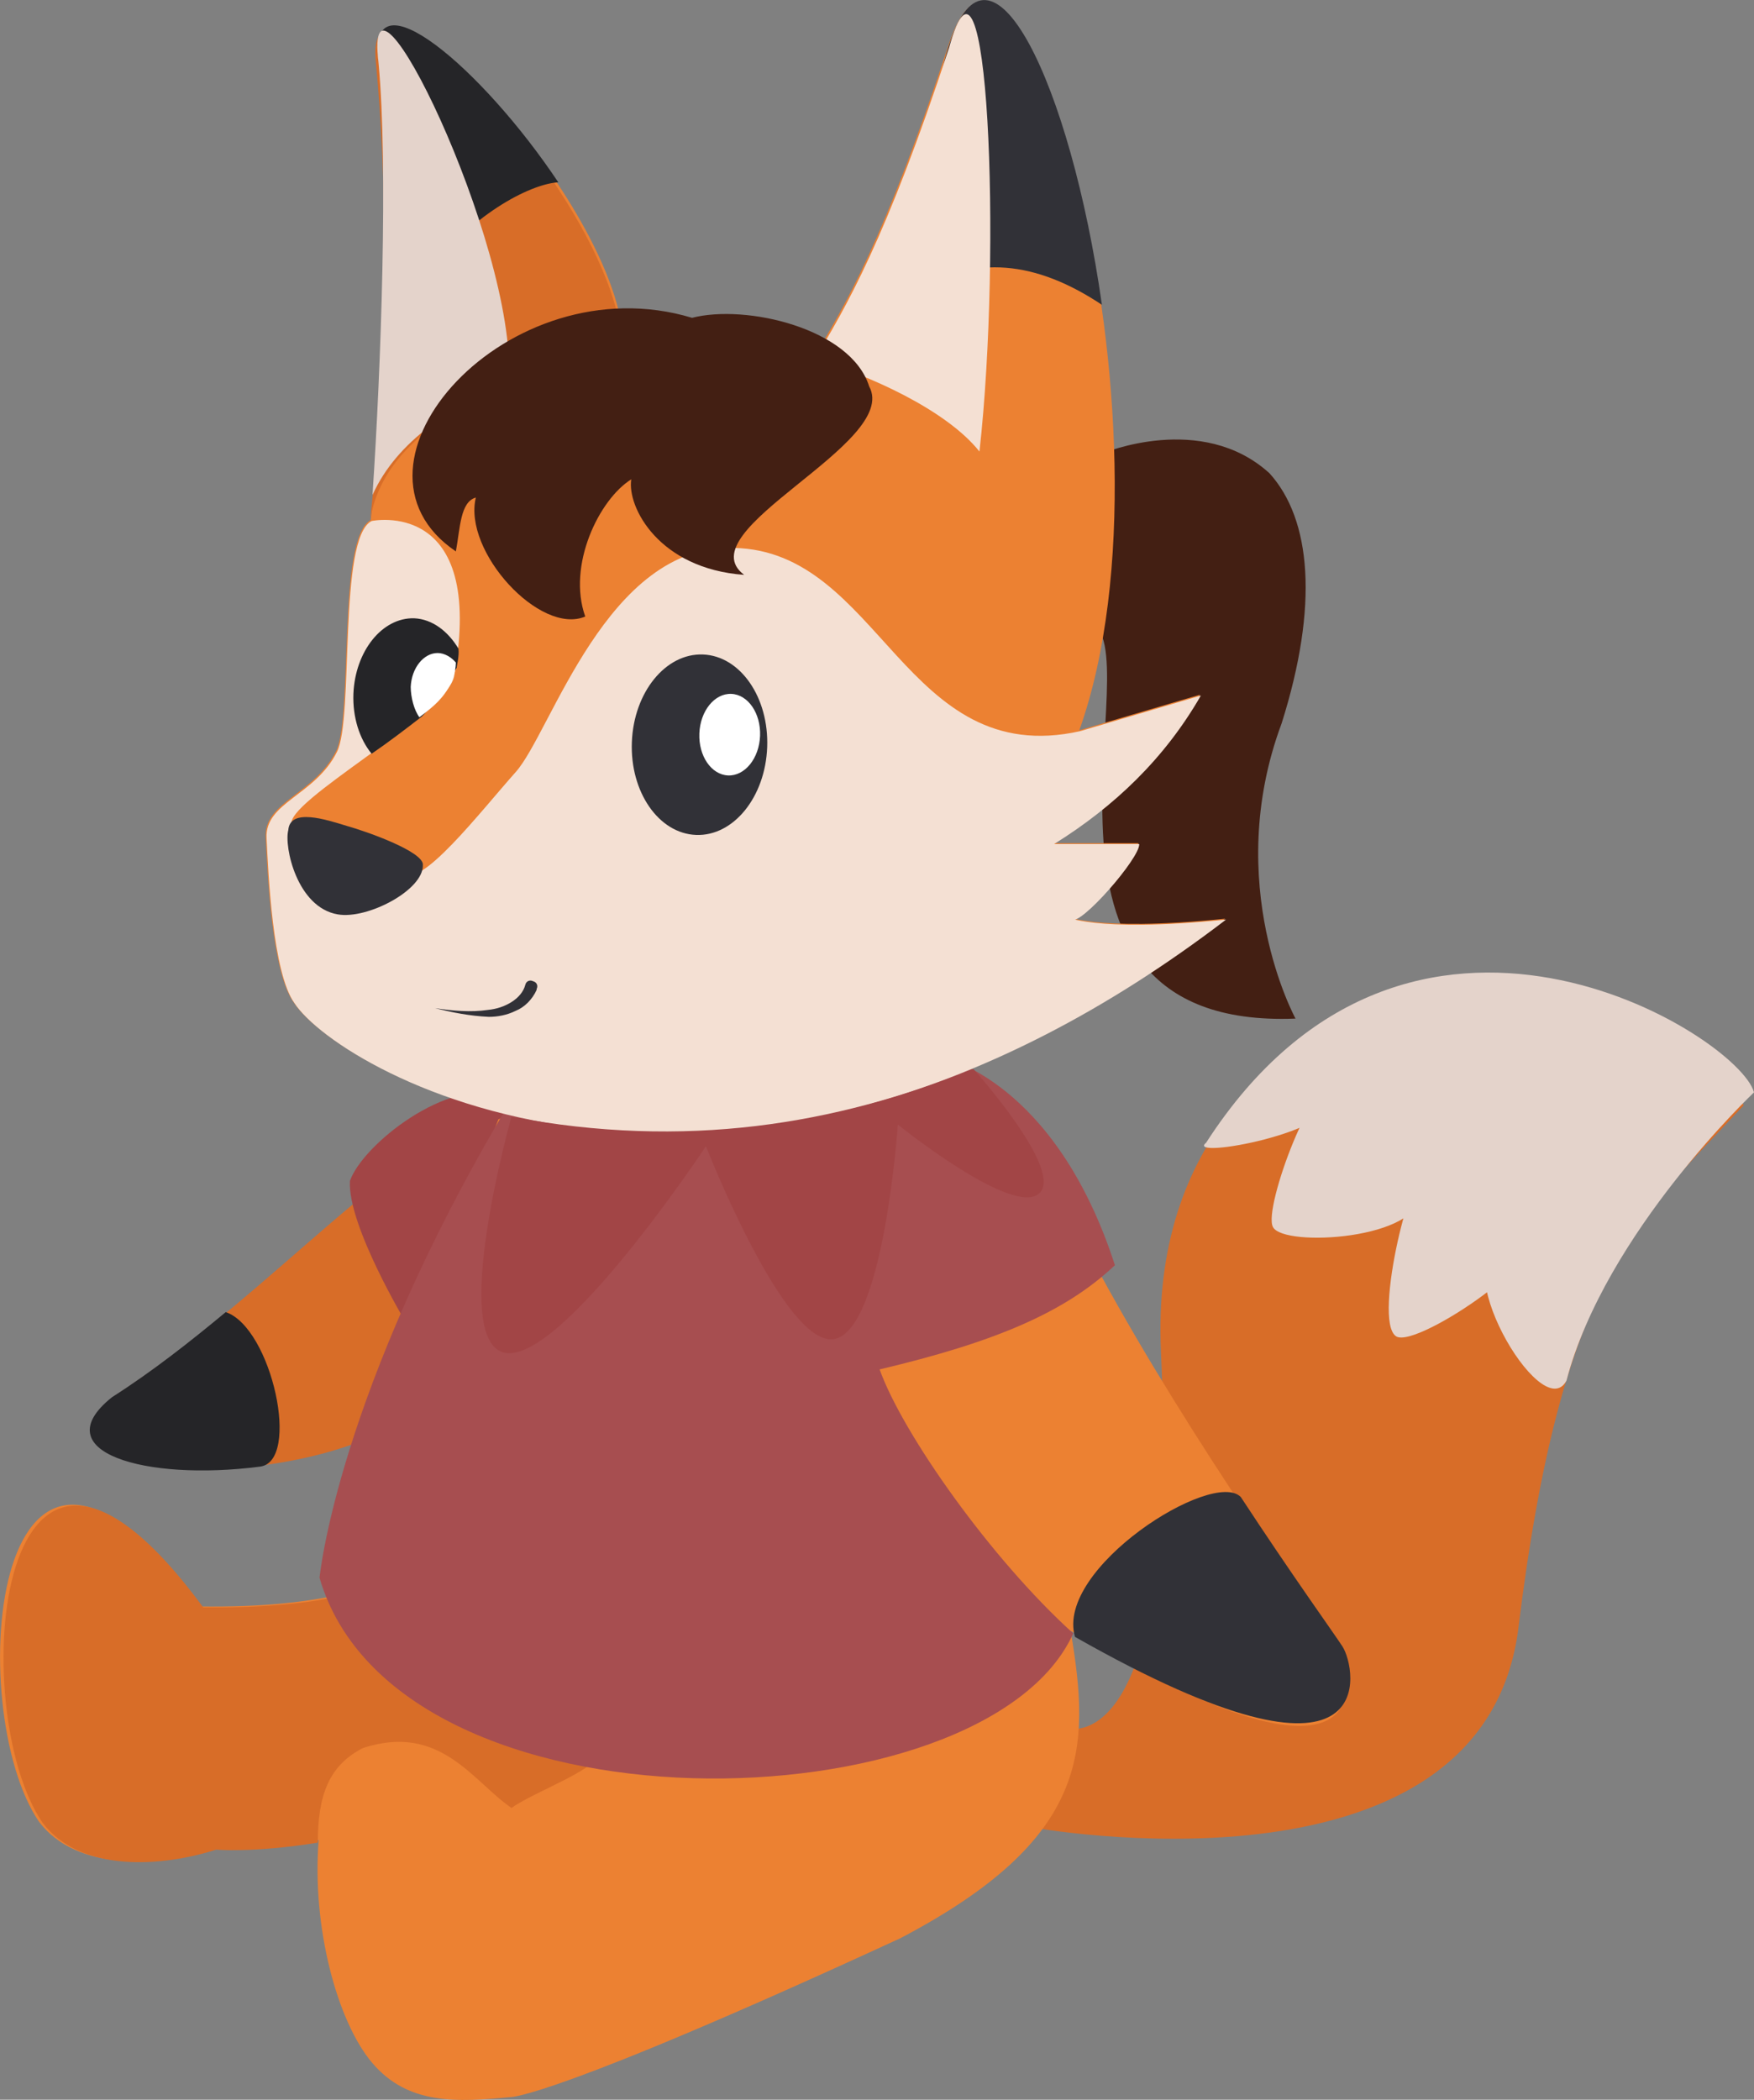 <?xml version="1.0" encoding="utf-8"?>
<!-- Generator: Adobe Illustrator 25.4.1, SVG Export Plug-In . SVG Version: 6.00 Build 0)  -->
<svg version="1.1" id="Calque_1" xmlns="http://www.w3.org/2000/svg" xmlns:xlink="http://www.w3.org/1999/xlink" x="0px" y="0px"
	 viewBox="0 0 202 241.8" style="enable-background:new 0 0 202 241.8;" xml:space="preserve">
<rect x="0" y="0" width="202" height="241.8" fill="#808080" stroke="none"/>
<style type="text/css">
	.st0{fill:#431F13;}
	.st1{fill:#D86D28;}
	.st2{fill:#E4D3CB;}
	.st3{fill:#A24546;}
	.st4{fill:#EC8132;}
	.st5{fill:#A74E50;}
	.st6{fill:#F4E0D3;}
	.st7{fill:#313137;}
	.st8{fill:#FFFFFF;}
	.st9{fill:#252528;}
</style>
<g>
	<path class="st0" d="M127,52.2c0,0,11.4-4.8,19.2,2.3c4.8,5.3,5.7,15.2,1.4,28.8c-6.9,18.5,1.6,34,1.6,34
		c-35.2,1.4-16-43.2-23.8-45.7L127,52.2z"/>
	<g>
		<path class="st1" d="M122.7,199c0,0,13.2,4.6,11-43.4s58.5-51.6,67.1-28.3c-12.3,13.2-21,19.6-26,60.7
			c-4.6,32-56.2,22.4-56.2,22.4L122.7,199z"/>
		<path class="st2" d="M202,125.8c0,0-17.1,16.1-21.6,33.2c-2.9,5.4-14.4-14.8-6.9-15.4s-10.2,11.8-12.7,10.3
			c-2.9-1.8,2.4-21.7,2.7-16.5c0.3,5.3-15.7,6.3-16.9,3.9c-1.2-2.2,5.2-18.8,6.6-14.9c1.4,3.9-16.8,7.2-14.3,5.2
			C162.3,95.3,200.3,119.3,202,125.8z"/>
		<path class="st1" d="M58.9,127.5c-13.6,3.7-26.9,21-45.6,33.2c-10.8,8.6,14.9,11.8,31,4.1C58,157.1,58.9,127.5,58.9,127.5z"/>
		<path class="st3" d="M58.1,126.1c-6.6-2.1-16.4,5.8-17.8,9.9c-0.3,5.1,6.5,16.4,6.5,16.4C53.1,144.5,58,136.1,58.1,126.1z"/>
		<path class="st4" d="M103.7,126.8c0,0,12.3,0.3,23,19.9c10.6,19.5,25.5,40.1,27.2,42.6c1.7,2.6,6.7,20.8-30.6-1.5
			c2.3,13.6,2.3,23.9-19.6,35.4c-40.1,18.5-44.9,18.3-44.9,18.3c-6.2,0.6-11.8,0.9-15.9-3.9c-4.1-4.8-7-15.8-6.2-25.7
			c-7.5,1.2-12.2,1-12.2,1c-6.2,2-15.6,2.7-20-3.1C-4.4,196.8-1,152.4,23,185c14.9,0.2,20.2-2.7,20.2-2.7
			c2.1,2.9,6.7-34.3,14.2-53.4C68.8,124.1,103.7,126.8,103.7,126.8z"/>
		<path class="st1" d="M36.6,212.2c-7.5,1.2-11.7,0.8-11.7,0.8c-6.2,2-15.6,2.7-20-3.1c-8.9-13-5.5-57.4,18.5-24.8
			c14.9,0.2,20.2-2.7,20.2-2.7c0.5,0.7,25.6,16.2,25.3,19.6c-0.2,1.8-7.3,4.3-10,6.2c-4.5-3.1-8.2-9.8-17.1-6.9
			C37.9,203.3,36.6,206.7,36.6,212.2z"/>
		<path class="st4" d="M42.7,59.9c-3.9,2-2,22.7-4,26.6c-2.5,5-8.3,5.8-8.1,9.9s0.7,15.5,3.2,19c5.3,8.2,50.5,33.8,107.3-9.6
			c-15.8,1.6-18.5-0.6-17.8,0c1,0.8,7.9-7.1,7.8-8.7h-9.8c6.9-4.3,12.7-9.8,16.9-17.1l-13.9,4.1c12.6-35.4-7.3-103.2-15.1-78.8
			c-7.3,22.2-11.9,29.9-15.5,35.9c-8.4-2-15.8-2.6-21.9-0.5C72.7,24.9,41.7-8.4,43.5,7.1C45.9,33.4,42.7,59.9,42.7,59.9z"/>
		<path class="st5" d="M108.6,121.8c0,0,12.9,2.6,19.8,23.9c-5.8,5.5-14,8.9-27.1,12c2.7,7.5,12.9,21.9,22.3,30.4
			c-10.1,22.4-77.9,24.2-86.8-6.4c0,0,2-21.3,21.7-54.4C69.8,122.5,108.6,121.8,108.6,121.8z"/>
		<path class="st6" d="M42.8,60c-3.9,2-2,22.7-4,26.6c-2.5,5-8.3,5.8-8.1,9.9s0.7,15.5,3.2,19c5.3,8.2,50.5,33.8,107.3-9.6
			c-15.8,1.6-18.5-0.6-17.8,0c1,0.8,7.9-7.1,7.8-8.7h-9.8c6.9-4.3,12.7-9.8,16.9-17.1l-13.9,4.1c-20.2,4.5-23-20.8-39.9-21.1
			c-14.6-0.5-21,21.2-25.1,25.8s-11.1,13.7-13,11.6C44.6,98.6,35,98.6,33.6,95c-1-2.6,17.8-12.7,18.7-17.1C56,57.2,42.8,60,42.8,60z
			"/>
		<path class="st7" d="M39.9,95.1c-2.3-0.7-6.5-2.1-6.7,0.5c-0.5,1.9,1,8.9,5.7,9.7c3.4,0.6,9.9-2.8,9.8-5.7
			C48.8,98.1,42.4,95.8,39.9,95.1z"/>
		
			<ellipse transform="matrix(3.853434e-02 -0.999 0.999 3.853434e-02 -8.26 162.974)" class="st7" cx="80.6" cy="85.8" rx="10.4" ry="7.8"/>
		
			<ellipse transform="matrix(3.853434e-02 -0.999 0.999 3.853434e-02 -3.719 165.359)" class="st8" cx="84.1" cy="84.6" rx="4.7" ry="3.5"/>
		<path class="st9" d="M42.8,86.8c-1.4-1.7-2.2-4.2-2.1-6.9c0.2-4.9,3.3-8.8,7-8.7c2.1,0.1,3.9,1.5,5.1,3.5c0.1,0.9-0.2,1.9-0.2,2.2
			c-1,1.4-2.9,4.5-4,5.6C46.8,83.9,44.7,85.5,42.8,86.8z"/>
		<path class="st8" d="M48.3,82.6c-0.6-0.8-1-2.3-1-3.5c0.1-2.2,1.5-3.9,3.1-3.9c0.8,0,1.6,0.5,2.1,1.1c0,0.4-0.1,1.3-0.5,2.3
			C51,80.5,50,81.3,48.3,82.6z"/>
		<path class="st1" d="M71.6,40.9C72.5,25.1,41.5-8.2,43.3,7.3c2.5,26.3-0.7,52.8-0.7,52.8C44.1,49.4,57.8,43.2,71.6,40.9z"/>
		<path class="st9" d="M64.3,21C55.5,7.8,42.3-3.3,43.6,6.9c0.8,8.2,5.4,17.3,5.4,24.8C54.8,24.1,61.6,21.1,64.3,21z"/>
		<path class="st7" d="M105.3,33.7c2.3-5.2,0.9-19.2,4-28.5c4.7-14.9,14,4.5,17.6,29.9C119.4,30.1,112.2,29.2,105.3,33.7z"/>
		<path class="st6" d="M112.8,52c2.6-23.3,1-62.9-3.5-46.5C102,27.7,97.4,35.4,93.8,41.4C99.9,43.1,109,47.2,112.8,52z"/>
		<path class="st2" d="M58.6,43.8c0.9-15.8-16.9-52-15-36.5c1.1,11.9,0.3,34.8-0.7,49.7C45.8,50.6,52.1,46.9,58.6,43.8z"/>
		<path class="st9" d="M26,151.1c-4.1,3.4-8.4,6.8-13.1,9.8c-7.9,6.3,3.8,9.7,17,8C34.7,168.4,31.3,152.9,26,151.1z"/>
		<path class="st7" d="M142.9,172.4c5.9,9,10.8,15.8,11.7,17.2c1.6,2.4,5.1,19.3-30.8-1.1C121.5,180.6,139.7,169.1,142.9,172.4z"/>
		<g>
			<path class="st7" d="M50.1,116.1c2,0.3,4.1,0.5,6.1,0.2c1-0.1,1.9-0.4,2.7-0.9s1.4-1.2,1.6-2l0,0c0.1-0.4,0.5-0.6,0.9-0.4
				c0.4,0.1,0.6,0.5,0.4,0.9c0,0,0,0,0,0.1c-0.5,1.1-1.4,2-2.4,2.4c-1,0.5-2.1,0.7-3.1,0.7C54.1,117,52.1,116.6,50.1,116.1z"/>
		</g>
	</g>
	<path class="st0" d="M79.7,36.6c-21.2-6.4-42,16.9-27.2,26.9c0.5-2.7,0.5-5.7,2.3-6.2c-1.5,6.2,7.4,15.9,12.6,13.7
		c-2.1-5.9,1.6-13.5,5.3-15.8c-0.5,3.2,3.2,10.3,13,11c-6.8-5.1,18-15.1,14.4-21.7C98,37.8,85.9,35,79.7,36.6z"/>
</g>
<path class="st3" d="M58.9,128.6c0,0-7.3,26-0.7,27.2c6.6,1.1,23.1-23.8,23.1-23.8s9.1,23.3,14.8,22.2s7.3-24.7,7.3-24.7
	s13,10.5,16.2,8s-7.5-14.4-7.5-14.4C96.2,129.5,78.9,132.4,58.9,128.6z"/>
</svg>

